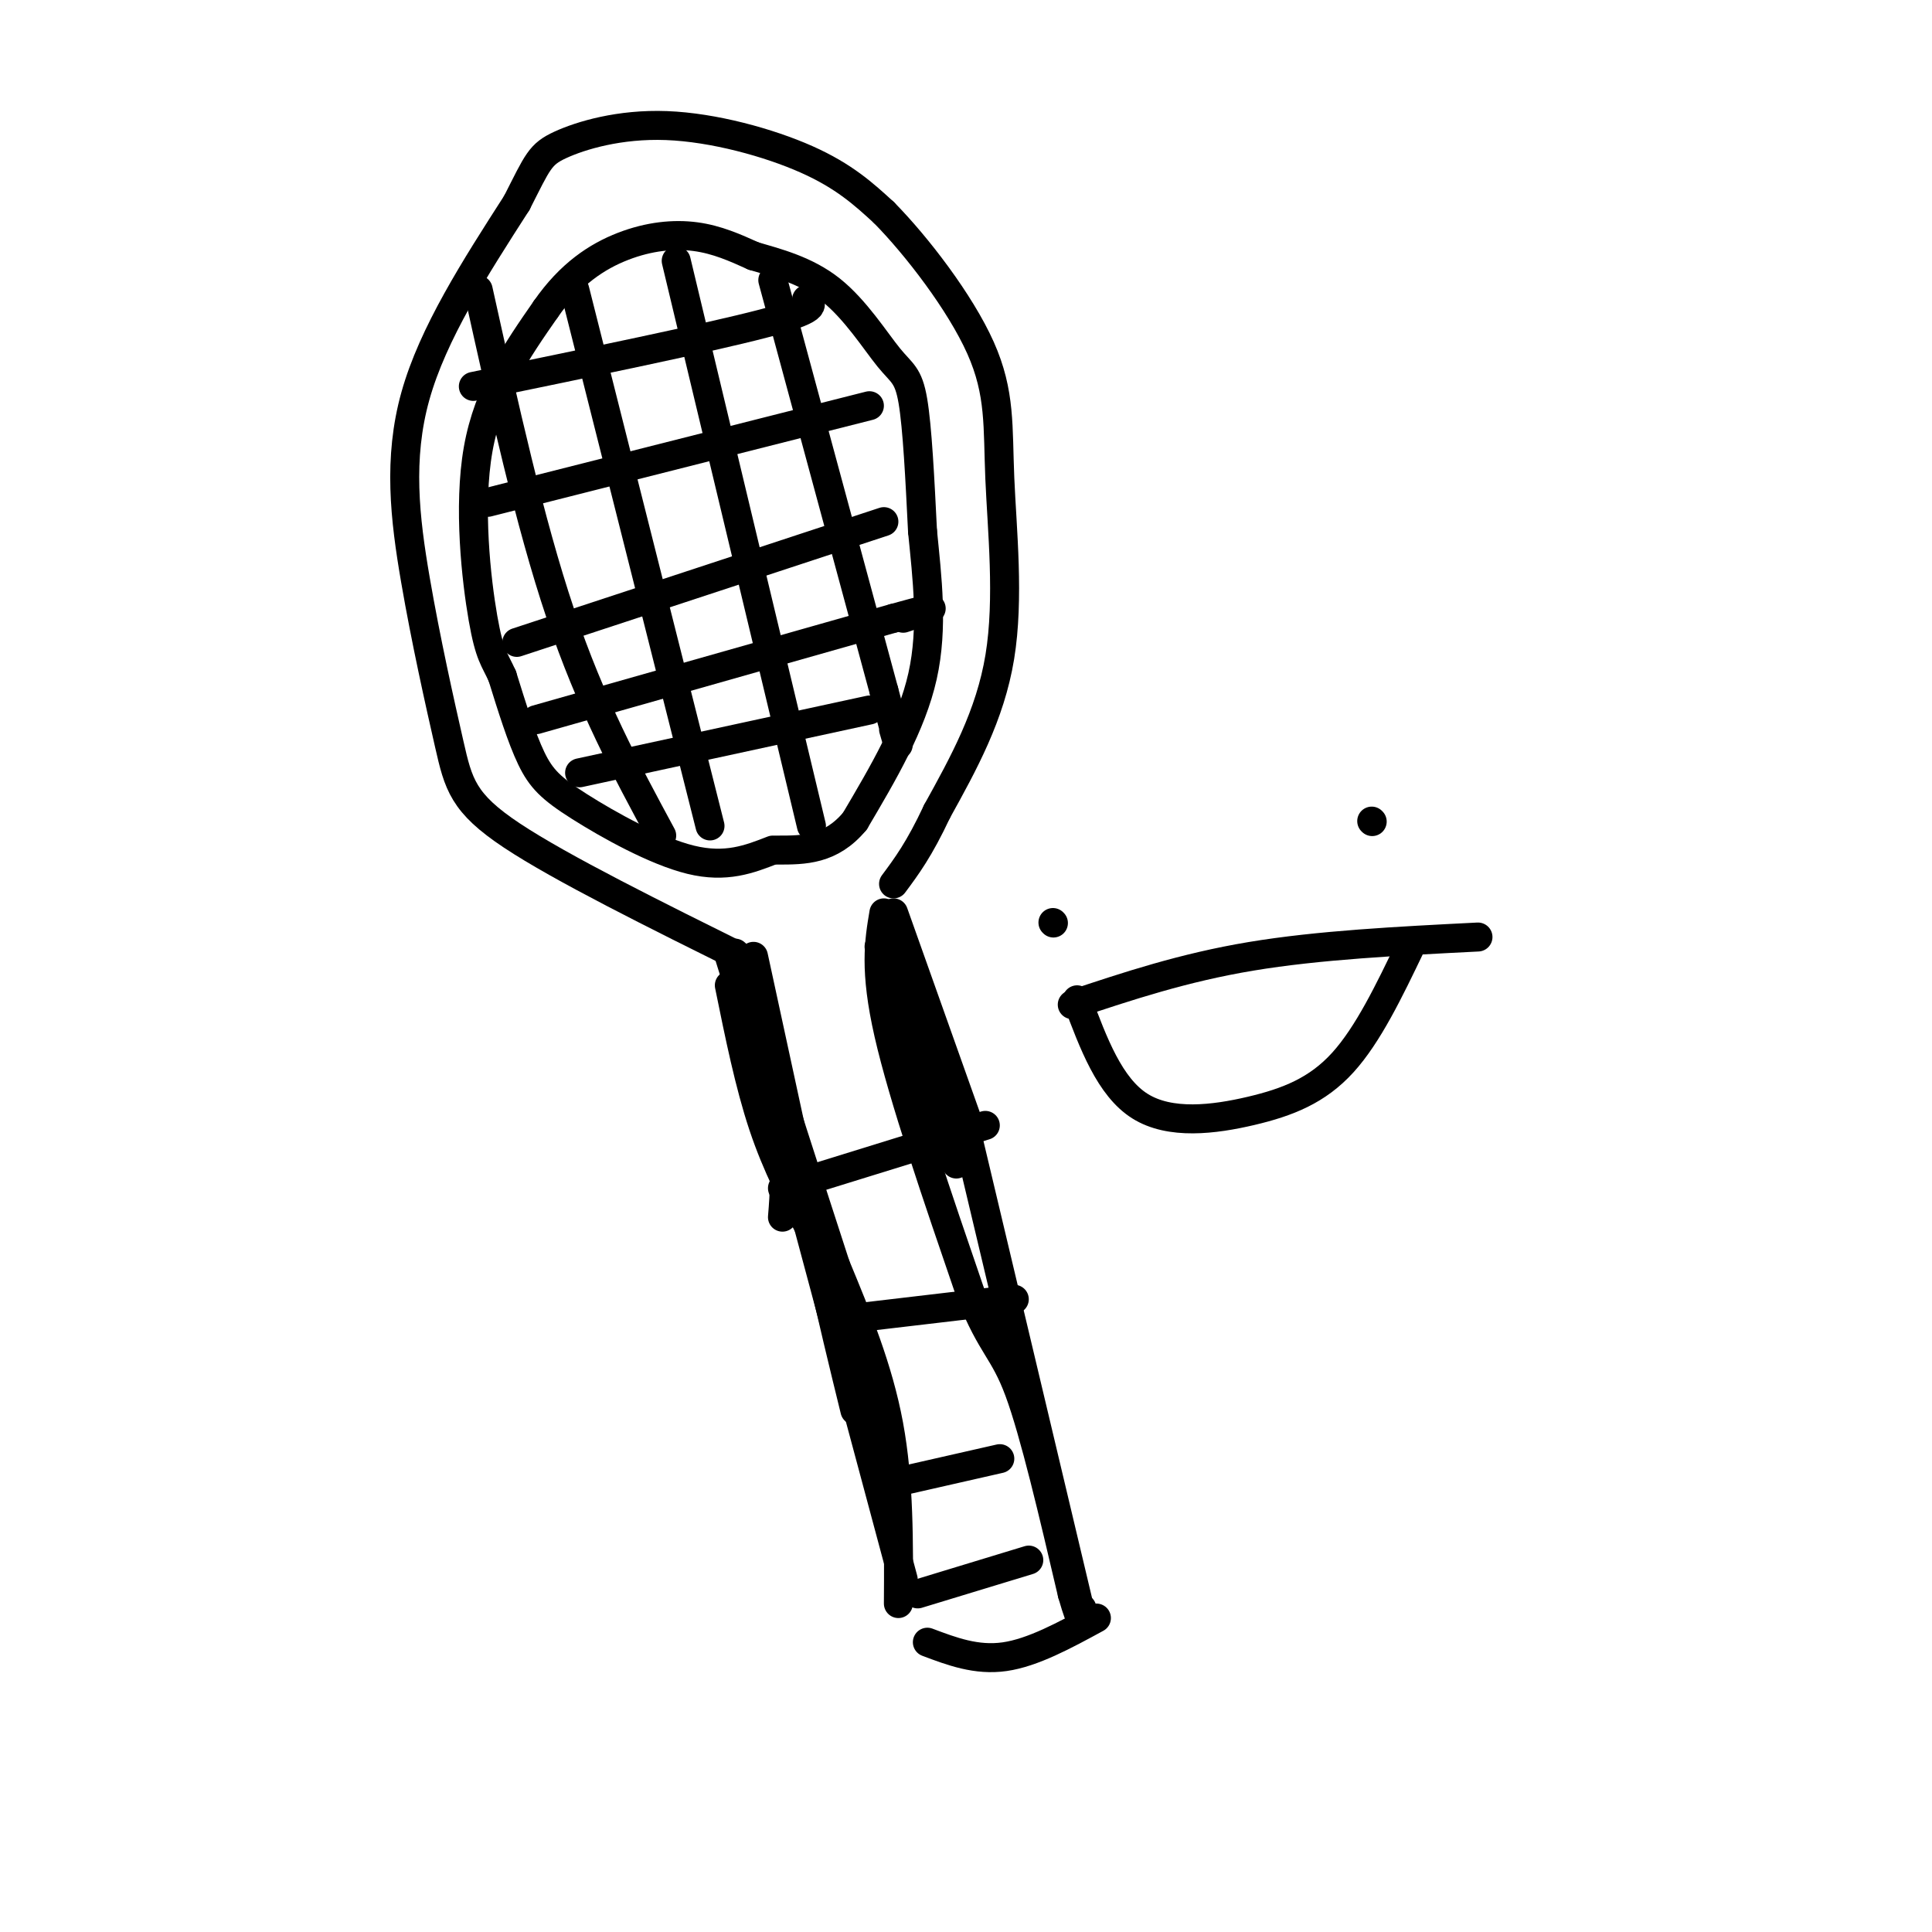 <svg viewBox='0 0 400 400' version='1.1' xmlns='http://www.w3.org/2000/svg' xmlns:xlink='http://www.w3.org/1999/xlink'><g fill='none' stroke='rgb(0,0,0)' stroke-width='6' stroke-linecap='round' stroke-linejoin='round'><path d='M165,245c0.000,0.000 22.000,82.000 22,82'/><path d='M192,340c5.083,1.917 10.167,3.833 16,3c5.833,-0.833 12.417,-4.417 19,-8'/><path d='M224,335c0.000,0.000 -24.000,-101.000 -24,-101'/><path d='M168,255c-3.583,-6.750 -7.167,-13.500 -10,-22c-2.833,-8.500 -4.917,-18.750 -7,-29'/><path d='M201,234c0.000,0.000 -16.000,-45.000 -16,-45'/><path d='M162,246c0.000,0.000 42.000,-13.000 42,-13'/><path d='M176,273c0.000,0.000 34.000,-4.000 34,-4'/><path d='M185,307c0.000,0.000 22.000,-5.000 22,-5'/><path d='M190,330c0.000,0.000 23.000,-7.000 23,-7'/><path d='M151,198c4.083,13.000 8.167,26.000 10,35c1.833,9.000 1.417,14.000 1,19'/><path d='M182,196c0.000,0.000 16.000,45.000 16,45'/><path d='M155,199c-19.416,-9.628 -38.833,-19.257 -49,-26c-10.167,-6.743 -11.086,-10.601 -13,-19c-1.914,-8.399 -4.823,-21.338 -7,-34c-2.177,-12.662 -3.622,-25.046 0,-38c3.622,-12.954 12.311,-26.477 21,-40'/><path d='M107,42c4.365,-8.587 4.778,-10.054 9,-12c4.222,-1.946 12.252,-4.370 22,-4c9.748,0.370 21.214,3.534 29,7c7.786,3.466 11.893,7.233 16,11'/><path d='M183,44c6.804,6.895 15.813,18.632 20,28c4.187,9.368 3.550,16.368 4,27c0.450,10.632 1.986,24.895 0,37c-1.986,12.105 -7.493,22.053 -13,32'/><path d='M194,168c-3.667,7.833 -6.333,11.417 -9,15'/><path d='M160,176c-4.845,1.893 -9.690,3.786 -17,2c-7.310,-1.786 -17.083,-7.250 -23,-11c-5.917,-3.750 -7.976,-5.786 -10,-10c-2.024,-4.214 -4.012,-10.607 -6,-17'/><path d='M104,140c-1.607,-3.607 -2.625,-4.125 -4,-12c-1.375,-7.875 -3.107,-23.107 -1,-35c2.107,-11.893 8.054,-20.446 14,-29'/><path d='M113,64c5.036,-7.262 10.625,-10.917 16,-13c5.375,-2.083 10.536,-2.595 15,-2c4.464,0.595 8.232,2.298 12,4'/><path d='M156,53c4.826,1.413 10.892,2.946 16,7c5.108,4.054 9.260,10.630 12,14c2.740,3.370 4.069,3.534 5,9c0.931,5.466 1.466,16.233 2,27'/><path d='M191,110c0.933,9.533 2.267,19.867 0,30c-2.267,10.133 -8.133,20.067 -14,30'/><path d='M177,170c-5.000,6.000 -10.500,6.000 -16,6'/><path d='M137,173c-7.333,-13.583 -14.667,-27.167 -21,-46c-6.333,-18.833 -11.667,-42.917 -17,-67'/><path d='M119,60c0.000,0.000 28.000,111.000 28,111'/><path d='M168,171c0.000,0.000 -28.000,-117.000 -28,-117'/><path d='M160,58c0.000,0.000 23.000,85.000 23,85'/><path d='M183,143c4.167,15.500 3.083,11.750 2,8'/><path d='M98,80c24.250,-5.000 48.500,-10.000 60,-13c11.500,-3.000 10.250,-4.000 9,-5'/><path d='M101,104c0.000,0.000 79.000,-20.000 79,-20'/><path d='M107,133c0.000,0.000 76.000,-25.000 76,-25'/><path d='M111,149c0.000,0.000 74.000,-21.000 74,-21'/><path d='M185,128c12.667,-3.500 7.333,-1.750 2,0'/><path d='M120,160c0.000,0.000 60.000,-13.000 60,-13'/><path d='M156,198c0.000,0.000 13.000,60.000 13,60'/><path d='M169,258c3.500,15.667 5.750,24.833 8,34'/><path d='M186,332c0.083,-12.667 0.167,-25.333 -2,-37c-2.167,-11.667 -6.583,-22.333 -11,-33'/><path d='M173,262c-5.000,-15.333 -12.000,-37.167 -19,-59'/><path d='M154,203c-3.167,-9.833 -1.583,-4.917 0,0'/><path d='M183,189c-1.000,5.917 -2.000,11.833 1,25c3.000,13.167 10.000,33.583 17,54'/><path d='M201,268c4.378,10.978 6.822,11.422 10,20c3.178,8.578 7.089,25.289 11,42'/><path d='M222,330c2.167,7.500 2.083,5.250 2,3'/><path d='M218,191c0.000,0.000 0.100,0.100 0.1,0.1'/><path d='M284,170c0.000,0.000 0.100,0.100 0.1,0.1'/><path d='M222,208c11.500,-3.833 23.000,-7.667 37,-10c14.000,-2.333 30.500,-3.167 47,-4'/><path d='M223,207c3.375,9.030 6.750,18.060 13,22c6.250,3.940 15.375,2.792 23,1c7.625,-1.792 13.750,-4.226 19,-10c5.250,-5.774 9.625,-14.887 14,-24'/></g>
</svg>